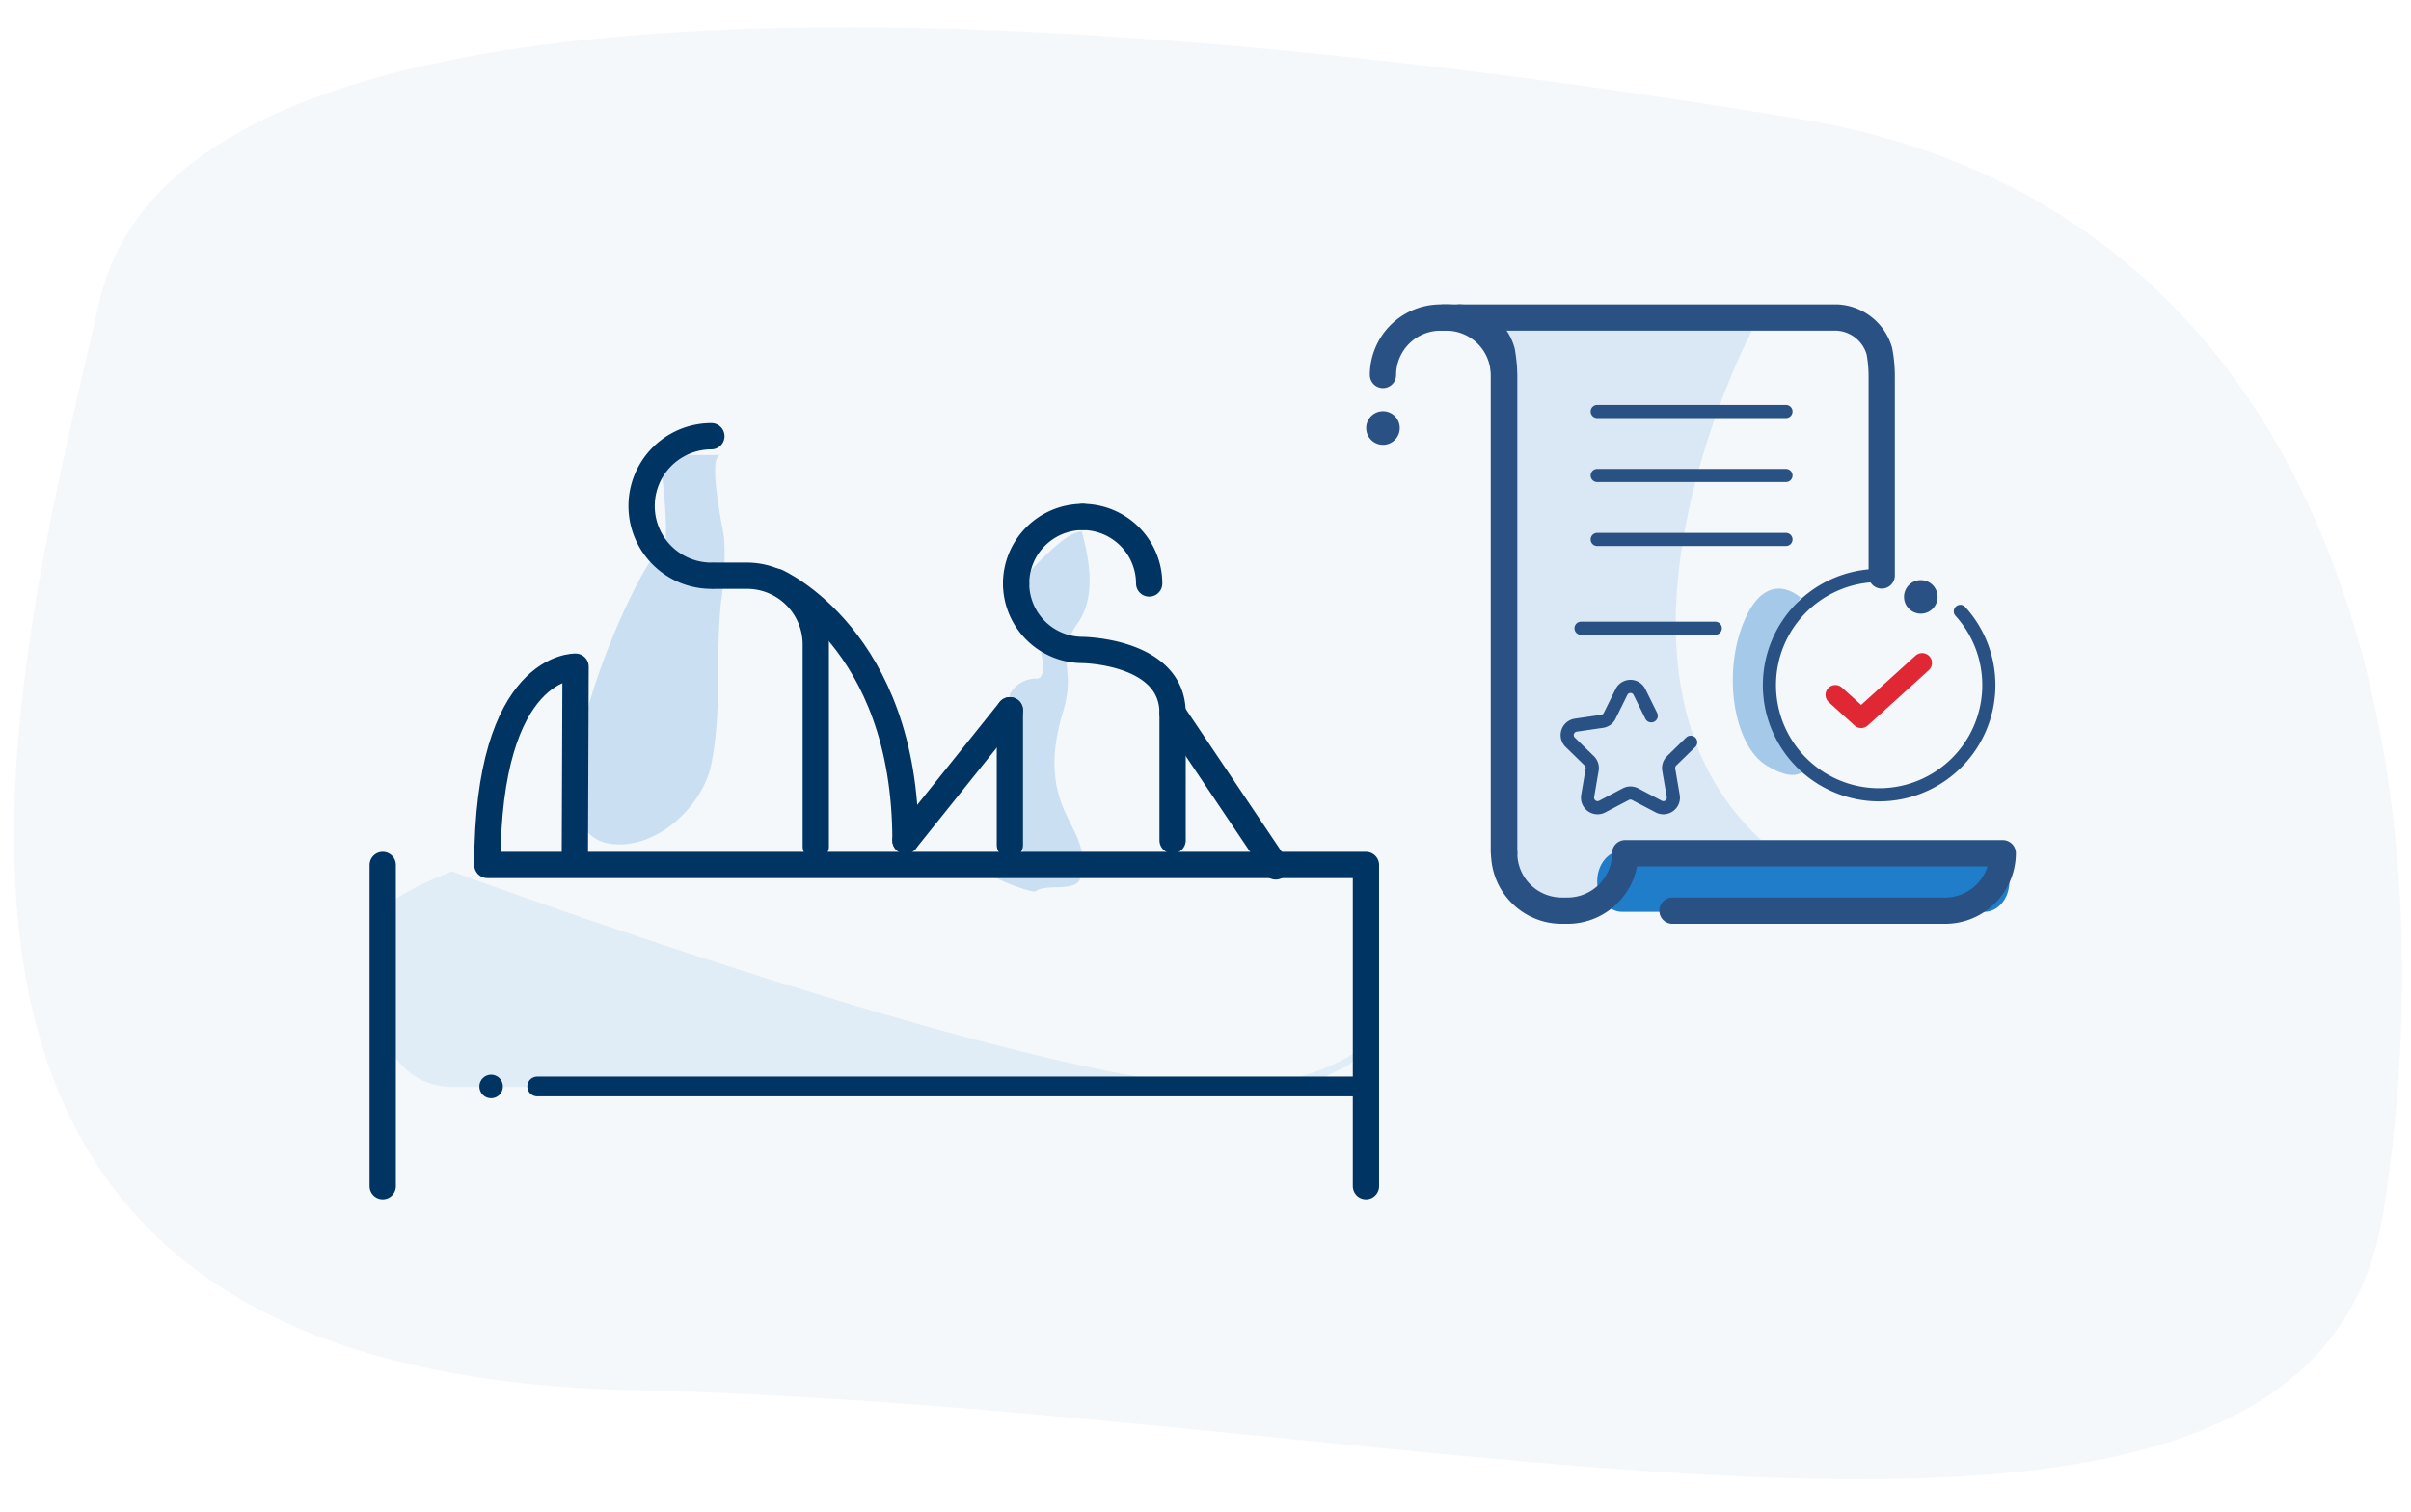 <svg xmlns="http://www.w3.org/2000/svg" width="367.038" height="230.137" viewBox="0 0 367.038 230.137">
  <path id="Path_26648" data-name="Path 26648" d="M8823.618,1551.875c80.675,14.826,244.407,37.061,259.358-23.155s45.138-162.368-78.03-167.228-255.241-46.634-267.249,22.777S8742.942,1537.048,8823.618,1551.875Z" transform="translate(9123.429 1415.766) rotate(179)" fill="#edf2f8" opacity="0.504"/>
  <g id="Group_7437" data-name="Group 7437" transform="translate(-785.516 -1088.923)">
    <g id="Group_2673" data-name="Group 2673" transform="translate(841.387 1155.336)">
      <path id="Path_12781" data-name="Path 12781" d="M595.841,373.922a4.418,4.418,0,0,0-.8-2.579c-2.693-3.831,11.342-8.987,11.342-8.987s102.253,37.7,125.012,32.354c18.094-4.286,14.543-10.128,13.253-5.387a4.6,4.6,0,0,1-2.428,2.883l-5.2,2.5a4.432,4.432,0,0,1-1.973.455H606.386a10.547,10.547,0,0,1-10.545-10.545Z" transform="translate(-593.45 -296.084)" fill="#207dc9" opacity="0.091"/>
      <g id="Group_2669" data-name="Group 2669" transform="translate(81.974 3.887)">
        <path id="Path_12782" data-name="Path 12782" d="M622.17,360.18" transform="translate(-595.2 -297.76)" fill="#9dcbf4"/>
        <path id="Path_12783" data-name="Path 12783" d="M633.481,346.535c1.1,4.059,2.048,9.369-.19,13.238-.227.417-.531.8-.8,1.214-1.707,2.579-1.4,5.007-1.138,7.89a16.054,16.054,0,0,1-.873,5.5c-1.479,5.235-1.821,9.976.531,15.059,1.745,3.718,3.3,5.766,2.238,9.825-.607,2.276-4.969.759-6.866,2.048-.455.3-8.308-2.428-8.308-4.021,0-2.124,8.649,6.638,6.145-3.49s-1.707-22.494-1.707-22.494a4.451,4.451,0,0,1,4.021-2.39c2.769.152-.531-10.507-4.173-12.632C622.4,356.246,630.484,346.232,633.481,346.535Z" transform="translate(-606.624 -335.894)" fill="#207dc9" opacity="0.202"/>
        <path id="Path_12784" data-name="Path 12784" d="M619.25,374.222V353.7" transform="translate(-603.356 -315.861)" fill="none" stroke="#003462" stroke-linecap="round" stroke-linejoin="round" stroke-miterlimit="10" stroke-width="4"/>
        <path id="Path_12785" data-name="Path 12785" d="M621.78,350.29" transform="translate(-596.289 -325.386)" fill="none" stroke="#003462" stroke-linecap="round" stroke-linejoin="round" stroke-miterlimit="10" stroke-width="2"/>
        <path id="Path_12786" data-name="Path 12786" d="M625.78,360.97" transform="translate(-585.116 -295.554)" fill="none" stroke="#003462" stroke-linecap="round" stroke-linejoin="round" stroke-miterlimit="10" stroke-width="2"/>
        <g id="Group_2667" data-name="Group 2667" transform="translate(38.426 24.525)">
          <g id="Group_2666" data-name="Group 2666">
            <line id="Line_1622" data-name="Line 1622" x2="15.704" y2="23.367" transform="translate(2.238 13.732)" fill="none" stroke="#003462" stroke-linecap="round" stroke-linejoin="round" stroke-miterlimit="10" stroke-width="4"/>
            <path id="Path_12787" data-name="Path 12787" d="M625.19,350.19" transform="translate(-625.19 -350.19)" fill="none" stroke="#003462" stroke-linecap="round" stroke-linejoin="round" stroke-miterlimit="10" stroke-width="4"/>
          </g>
        </g>
        <path id="Path_12788" data-name="Path 12788" d="M628.72,364.68" transform="translate(-576.904 -285.191)" fill="none" stroke="#003462" stroke-linecap="round" stroke-linejoin="round" stroke-miterlimit="10" stroke-width="4"/>
        <path id="Path_12789" data-name="Path 12789" d="M619.5,348.61a10.151,10.151,0,0,0,10.128,10.128s13.694.152,13.694,9.6v19.384" transform="translate(-602.658 -330.079)" fill="none" stroke="#003462" stroke-linecap="round" stroke-linejoin="round" stroke-miterlimit="10" stroke-width="4"/>
        <path id="Path_12790" data-name="Path 12790" d="M629.628,345.94A10.151,10.151,0,0,0,619.5,356.068" transform="translate(-602.658 -337.537)" fill="none" stroke="#003462" stroke-linecap="round" stroke-linejoin="round" stroke-miterlimit="10" stroke-width="4"/>
        <path id="Path_12791" data-name="Path 12791" d="M622.17,345.94A10.15,10.15,0,0,1,632.3,356.068" transform="translate(-595.2 -337.537)" fill="none" stroke="#003462" stroke-linecap="round" stroke-linejoin="round" stroke-miterlimit="10" stroke-width="4"/>
        <g id="Group_2668" data-name="Group 2668" transform="translate(0 37.839)">
          <line id="Line_1623" data-name="Line 1623" y1="19.839" x2="15.894" fill="none" stroke="#003462" stroke-linecap="round" stroke-linejoin="round" stroke-miterlimit="10" stroke-width="4"/>
        </g>
      </g>
      <g id="Group_2672" data-name="Group 2672" transform="translate(2.353)">
        <g id="Group_2671" data-name="Group 2671">
          <path id="Path_12793" data-name="Path 12793" d="M624.029,343.45c-2.162,0,.379,11.532.493,12.594a46.7,46.7,0,0,1-.456,9.749c-.911,8.269.19,16.691-1.518,24.884-1.213,5.918-7.89,12.746-14.983,12.025-15.552-1.517,4.969-45.178,7.131-44.457,2.2.721,0-14.756,0-14.756Z" transform="translate(-572.516 -340.605)" fill="#207dc9" opacity="0.202"/>
          <g id="Group_2670" data-name="Group 2670">
            <path id="Path_12794" data-name="Path 12794" d="M598.28,359.5" transform="translate(-582.31 -295.773)" fill="none" stroke="#003462" stroke-linecap="round" stroke-linejoin="round" stroke-miterlimit="10" stroke-width="4"/>
            <path id="Path_12795" data-name="Path 12795" d="M601.82,351.95" transform="translate(-572.422 -316.862)" fill="none" stroke="#003462" stroke-linecap="round" stroke-linejoin="round" stroke-miterlimit="10" stroke-width="4"/>
            <path id="Path_12796" data-name="Path 12796" d="M623.354,382.145l.114-30.194s-13.428-.493-13.428,30.194H743.791v48.9" transform="translate(-594.07 -316.862)" fill="none" stroke="#003462" stroke-linecap="round" stroke-linejoin="round" stroke-miterlimit="10" stroke-width="4"/>
            <path id="Path_12797" data-name="Path 12797" d="M607.42,348.3h4.856a10.466,10.466,0,0,1,10.47,10.469v30.763" transform="translate(-556.78 -327.058)" fill="none" stroke="#003462" stroke-linecap="round" stroke-linejoin="round" stroke-miterlimit="10" stroke-width="4"/>
            <path id="Path_12798" data-name="Path 12798" d="M611.47,357.64" transform="translate(-545.467 -300.968)" fill="none" stroke="#003462" stroke-linecap="round" stroke-linejoin="round" stroke-miterlimit="10" stroke-width="4"/>
            <path id="Path_12799" data-name="Path 12799" d="M615.091,363.942a10.621,10.621,0,1,1,0-21.242" transform="translate(-565.02 -342.7)" fill="none" stroke="#003462" stroke-linecap="round" stroke-linejoin="round" stroke-miterlimit="10" stroke-width="4"/>
            <path id="Path_12800" data-name="Path 12800" d="M607.07,364.8" transform="translate(-557.757 -280.969)" fill="none" stroke="#003462" stroke-linecap="round" stroke-linejoin="round" stroke-miterlimit="10" stroke-width="4"/>
          </g>
        </g>
        <path id="Path_12801" data-name="Path 12801" d="M611.45,359.5" transform="translate(-545.523 -295.773)" fill="none" stroke="#2a5081" stroke-linecap="round" stroke-linejoin="round" stroke-miterlimit="10" stroke-width="4"/>
        <path id="Path_12802" data-name="Path 12802" d="M609.88,348.54s19.649,8.573,19.649,39.412" transform="translate(-549.908 -326.387)" fill="none" stroke="#003462" stroke-linecap="round" stroke-linejoin="round" stroke-miterlimit="10" stroke-width="4"/>
      </g>
      <path id="Path_12803" data-name="Path 12803" d="M601.82,351.95" transform="translate(-570.069 -316.862)" fill="none" stroke="#2a5081" stroke-linecap="round" stroke-linejoin="round" stroke-miterlimit="10" stroke-width="2"/>
      <path id="Path_12804" data-name="Path 12804" d="M594.08,359.91v48.9" transform="translate(-591.689 -294.628)" fill="none" stroke="#003462" stroke-linecap="round" stroke-linejoin="round" stroke-miterlimit="10" stroke-width="4"/>
      <line id="Line_1624" data-name="Line 1624" x1="126.202" transform="translate(25.91 99.005)" fill="none" stroke="#003462" stroke-linecap="round" stroke-linejoin="round" stroke-miterlimit="10" stroke-width="3"/>
      <circle id="Ellipse_600" data-name="Ellipse 600" cx="1.793" cy="1.793" r="1.793" transform="translate(17.102 97.211)" fill="#003462"/>
    </g>
    <g id="Group_1851" data-name="Group 1851" transform="translate(993.498 1137.266)">
      <path id="Path_9559" data-name="Path 9559" d="M80.006-196.626H24.831c-2.085,0-3.793-2.095-3.793-4.652h0c0-2.56,1.708-4.654,3.793-4.654H80.006c2.085,0,3.793,2.095,3.793,4.654h0C83.8-198.72,82.092-196.626,80.006-196.626Z" transform="translate(14.128 287.115)" fill="#207dc9"/>
      <path id="Path_9560" data-name="Path 9560" d="M66.678-156.142H43.61a8.772,8.772,0,0,1-8.762,8.739h-.92a8.766,8.766,0,0,1-8.737-8.739v-72.6a23.214,23.214,0,0,0-.358-3.86,7.056,7.056,0,0,0-6.438-5.109H63.51l-.69,2.174S34.541-181.584,66.678-156.142Z" transform="translate(-4.185 237.711)" fill="#207dc9" opacity="0.126"/>
      <path id="Path_9561" data-name="Path 9561" d="M13.833-228.971a8.763,8.763,0,0,1,8.737-8.739H23.5a8.763,8.763,0,0,1,8.737,8.739v72.617" transform="translate(-11.279 237.713)" fill="none" stroke="#295183" stroke-linecap="round" stroke-linejoin="round" stroke-width="4"/>
      <path id="Path_9562" data-name="Path 9562" d="M25.191-156.14v-72.6a23.214,23.214,0,0,0-.358-3.86,7.056,7.056,0,0,0-6.438-5.109" transform="translate(-4.185 237.711)" fill="none" stroke="#295183" stroke-linecap="round" stroke-linejoin="round" stroke-width="4"/>
      <path id="Path_9563" data-name="Path 9563" d="M46.679-197.043H88.217a8.766,8.766,0,0,0,8.737-8.737H39.475a8.771,8.771,0,0,1-8.762,8.737h-.92a8.766,8.766,0,0,1-8.737-8.737" transform="translate(-0.05 287.351)" fill="none" stroke="#295183" stroke-linecap="round" stroke-linejoin="round" stroke-width="4"/>
      <path id="Path_9564" data-name="Path 9564" d="M17.436-237.711H77.367A7.056,7.056,0,0,1,83.8-232.6a20.728,20.728,0,0,1,.358,3.86v30.3" transform="translate(-5.677 237.711)" fill="none" stroke="#295183" stroke-linecap="round" stroke-linejoin="round" stroke-width="4"/>
      <line id="Line_890" data-name="Line 890" x2="28.739" transform="translate(35.167 14.307)" fill="none" stroke="#295183" stroke-linecap="round" stroke-linejoin="round" stroke-width="2"/>
      <line id="Line_891" data-name="Line 891" x2="28.739" transform="translate(35.167 24.047)" fill="none" stroke="#295183" stroke-linecap="round" stroke-linejoin="round" stroke-width="2"/>
      <line id="Line_892" data-name="Line 892" x2="28.739" transform="translate(35.167 33.786)" fill="none" stroke="#295183" stroke-linecap="round" stroke-linejoin="round" stroke-width="2"/>
      <line id="Line_893" data-name="Line 893" x2="20.437" transform="translate(32.706 47.304)" fill="none" stroke="#295183" stroke-linecap="round" stroke-linejoin="round" stroke-width="2"/>
      <path id="Path_9565" data-name="Path 9565" d="M43.612-207.217l-2.9,2.828a1.527,1.527,0,0,0-.439,1.351l.685,4a1.526,1.526,0,0,1-2.215,1.609l-3.587-1.885a1.524,1.524,0,0,0-1.423,0l-3.587,1.885a1.528,1.528,0,0,1-2.217-1.609l.685-4a1.52,1.52,0,0,0-.439-1.351l-2.9-2.828a1.528,1.528,0,0,1,.846-2.606l4.011-.583a1.529,1.529,0,0,0,1.15-.838l1.793-3.633a1.529,1.529,0,0,1,2.741,0l1.793,3.633" transform="translate(5.786 271.889)" fill="none" stroke="#295183" stroke-linecap="round" stroke-linejoin="round" stroke-width="2"/>
      <circle id="Ellipse_310" data-name="Ellipse 310" cx="2.555" cy="2.555" r="2.555" transform="translate(0 14.267)" fill="#295183"/>
      <path id="Path_9566" data-name="Path 9566" d="M45.042-220.146s-4.895-4.721-8.458,3.129-1.931,19.29,3.29,22.44,6.075,0,6.075,0S32.307-204.415,45.042-220.146Z" transform="translate(21.13 262.829)" fill="#207dc9" opacity="0.378"/>
      <path id="Path_9567" data-name="Path 9567" d="M65.926-216.868a16.643,16.643,0,0,1,4.34,11.23,16.7,16.7,0,0,1-16.7,16.7,16.7,16.7,0,0,1-16.7-16.7,16.7,16.7,0,0,1,16.7-16.7" transform="translate(24.522 261.607)" fill="none" stroke="#295183" stroke-linecap="round" stroke-linejoin="round" stroke-width="2"/>
      <circle id="Ellipse_311" data-name="Ellipse 311" cx="2.555" cy="2.555" r="2.555" transform="translate(81.876 39.976)" fill="#295183"/>
      <path id="Path_9568" data-name="Path 9568" d="M40.792-212.265l3.924,3.556L54-217.125" transform="translate(30.631 269.714)" fill="none" stroke="#e02835" stroke-linecap="round" stroke-linejoin="round" stroke-width="3"/>
    </g>
  </g>
</svg>
